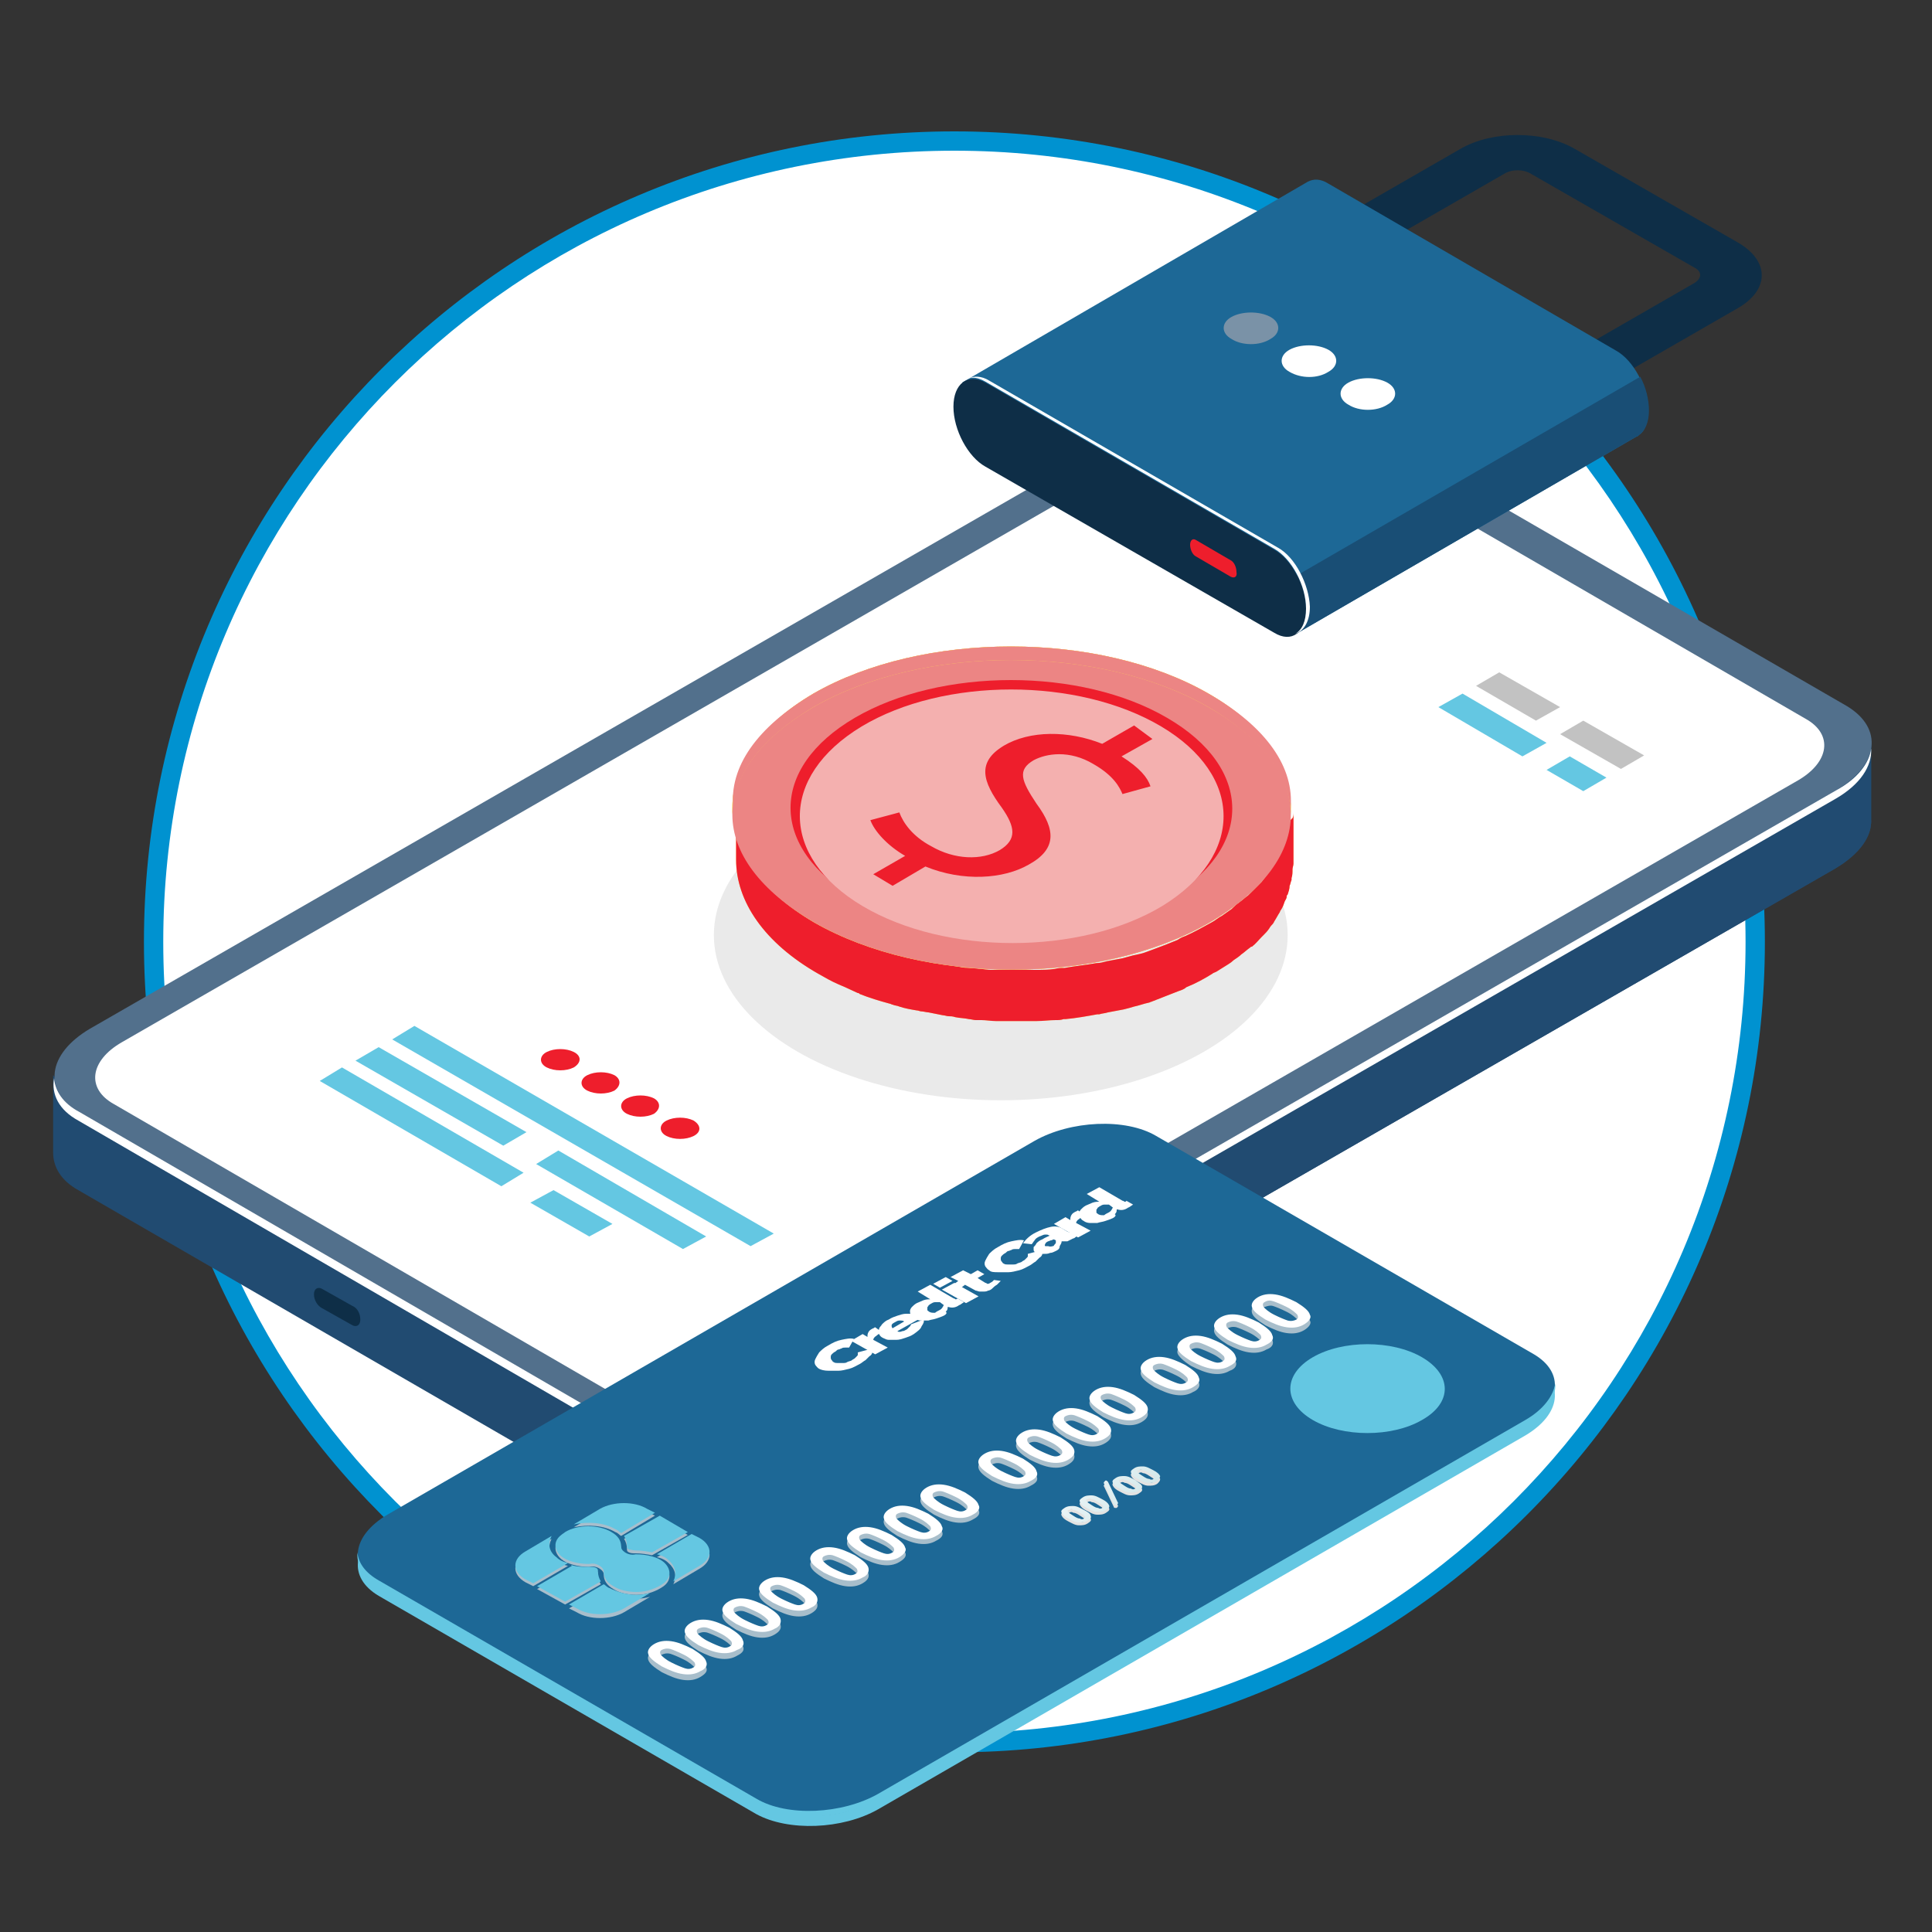 <?xml version="1.0" encoding="UTF-8"?> <svg xmlns="http://www.w3.org/2000/svg" xmlns:xlink="http://www.w3.org/1999/xlink" version="1.1" id="Layer_1" x="0px" y="0px" viewBox="0 0 200 200" style="enable-background:new 0 0 200 200;" xml:space="preserve"><rect x="0" y="0" width="200" height="200" fill="#333333" stroke="none"/> <style type="text/css"> .st0{fill:#FFFFFF;} .st1{fill:#0092D0;} .st2{fill:#214B71;} .st3{fill:#0E2E47;} .st4{fill:#52708C;} .st5{fill:#64C7E2;} .st6{fill:#EE1E2C;} .st7{fill:#C2C2C2;} .st8{fill:#EAEAEA;} .st9{fill:#1D6896;} .st10{fill:#194E75;} .st11{fill:#7A92A7;} .st12{fill:#FFD859;} .st13{fill:#F2B42B;} .st14{fill:#EC8584;} .st15{fill:#F4B0AF;} .st16{opacity:0.7;fill:#E3E3E2;enable-background:new ;} .st17{opacity:0.7;} .st18{fill:#E3E3E2;} .st19{fill:url(#SVGID_1_);} .st20{fill:url(#SVGID_00000043419416709351885160000007765427890064899501_);} .st21{fill:url(#SVGID_00000183948055259724464140000015251594024510058168_);} .st22{fill:url(#SVGID_00000170990596733797754000000013778097850579285131_);} .st23{fill:url(#SVGID_00000182508625995441023260000013551981215699157434_);} </style> <g> <g> <circle class="st0" cx="98.8" cy="97.5" r="82.9"></circle> <path class="st1" d="M98.8,181.4c-46.3,0-83.9-37.6-83.9-83.9 S52.5,13.6,98.8,13.6s83.9,37.6,83.9,83.9 C182.7,143.8,145,181.4,98.8,181.4z M98.8,15.6 c-45.2,0-81.9,36.7-81.9,81.9s36.7,81.9,81.9,81.9 s81.9-36.7,81.9-81.9S143.9,15.6,98.8,15.6z"></path> </g> </g> <g> <g> <g> <path class="st2" d="M62.9,154.9L8.1,123.2c-1.8-1-2.6-2.4-2.6-3.9l0,0 v-8L8.5,114.9c0.2-0.1,0.4-0.3,0.6-0.4L121.3,50 c4.4-2.6,11.2-2.8,15-0.6l54,31.3C191.4,79.5,193.7,77,193.7,77 v7.8l0,0C193.8,86.6,192.5,88.4,190,89.9L78,154.3 C73.5,156.9,66.8,157.1,62.9,154.9z"></path> <path class="st3" d="M33.3,135.4L36.5,137.2c0.4,0.2,0.8,0,0.8-0.6l0,0 c0-0.6-0.3-1.2-0.8-1.4l-3.2-1.8C32.9,133.2,32.5,133.4,32.5,134 l0,0C32.5,134.6,32.9,135.2,33.3,135.4z"></path> <path class="st2" d="M121.3,50c4.4-2.6,11.2-2.8,15-0.6l54,31.3 C191.4,79.5,193.7,77,193.7,77v7.8l0,0C193.8,86.6,192.5,88.4,190,89.9 L78,154.3c-2.3,1.3-5.3,2-8.1,2.1L70,79.5L121.3,50z"></path> <path class="st4" d="M191.2,73.1l-54.8-31.7c-3.8-2.2-10.6-2-15,0.6 L9.3,106.5c-4.4,2.6-4.9,6.4-1.1,8.7L63,146.9 c3.8,2.2,10.6,2,15-0.6l112.1-64.5C194.5,79.2,195,75.4,191.2,73.1z"></path> <path class="st0" d="M62.9,147.8L8.1,116c-2-1.1-2.8-2.7-2.5-4.4 c0.1,1.3,0.9,2.6,2.6,3.5L63,146.9c3.8,2.2,10.6,2,15-0.6 l112.1-64.5c2.2-1.2,3.4-2.8,3.6-4.3 c0.1,1.8-1.1,3.7-3.7,5.2L77.9,147.2 C73.5,149.7,66.8,150,62.9,147.8z"></path> <path class="st0" d="M186.9,74.4l-52.6-30.5c-2.9-1.7-7.9-1.5-11.2,0.4 L12.6,107.9c-3.3,1.9-3.7,4.8-0.8,6.4l52.6,30.5 c2.9,1.7,7.9,1.5,11.2-0.4l110.5-63.6 C189.4,78.9,189.8,76,186.9,74.4z"></path> </g> <g> <polygon class="st5" points="77.7,129 40.6,107.6 42.9,106.2 80.1,127.7 "></polygon> <polygon class="st5" points="51.9,122.8 33.1,111.9 35.4,110.5 54.2,121.4 "></polygon> <polygon class="st5" points="61,128 54.9,124.5 57.3,123.2 63.4,126.7 "></polygon> <polygon class="st0" points="70.2,133.4 64.1,129.8 66.5,128.5 72.6,132 "></polygon> <polygon class="st5" points="52.1,118.6 36.8,109.8 39.2,108.4 54.5,117.2 "></polygon> <polygon class="st5" points="70.7,129.3 55.5,120.5 57.8,119.1 73.1,128 "></polygon> <g> <path class="st6" d="M59.4,110.5c-0.8,0.4-2,0.4-2.8,0s-0.8-1.2,0-1.6 s2-0.4,2.8,0S60.2,110,59.4,110.5z"></path> <path class="st6" d="M63.6,112.9c-0.8,0.4-2,0.4-2.8,0s-0.8-1.2,0-1.6 s2-0.4,2.8,0C64.3,111.7,64.3,112.4,63.6,112.9z"></path> <path class="st6" d="M67.7,115.3c-0.8,0.4-2,0.4-2.8,0s-0.8-1.2,0-1.6 s2-0.4,2.8,0C68.4,114.1,68.4,114.8,67.7,115.3z"></path> <path class="st6" d="M71.8,117.6C71,118,69.8,118,69,117.6S68.2,116.4,69,116 s2-0.4,2.8,0C72.6,116.5,72.6,117.2,71.8,117.6z"></path> <path class="st0" d="M76,120c-0.8,0.4-2,0.4-2.8,0s-0.8-1.2,0-1.6 s2-0.4,2.8,0C76.7,118.9,76.7,119.6,76,120z"></path> </g> </g> <g> <polygon class="st7" points="159,74.6 152.8,71 155.2,69.6 161.5,73.2 "></polygon> <polygon class="st7" points="167.8,79.6 161.5,76 163.9,74.6 170.2,78.2 "></polygon> <polygon class="st0" points="131.1,58.3 124.8,54.7 127.3,53.3 133.5,56.9 "></polygon> <polygon class="st5" points="157.6,78.3 148.9,73.2 151.4,71.8 160.1,76.9 "></polygon> <polygon class="st5" points="163.9,81.9 160.1,79.7 162.5,78.3 166.3,80.5 "></polygon> </g> </g> <ellipse class="st8" cx="103.6" cy="96.8" rx="29.7" ry="17.1"></ellipse> <g> <g> <g> <path class="st3" d="M163.4,41.4l-4.5-2.6l16.5-9.5c0.8-0.5,0.8-1.2,0-1.6 L158.5,18c-0.8-0.5-2-0.5-2.8,0l-16.5,9.5l-4.5-2.6l16.5-9.5 c3.3-1.9,8.5-1.9,11.8,0l16.9,9.7c3.3,1.9,3.3,4.9,0,6.8 L163.4,41.4z"></path> </g> <g> <path class="st9" d="M170.6,42.5c0-2.4-1.5-5.2-3.3-6.2L137.5,19 c-0.8-0.5-1.5-0.5-2.1-0.2l0,0L99.6,39.6l34.6,26l35.2-20.4 c0.1,0,0.2-0.1,0.3-0.2l0,0l0,0C170.3,44.6,170.6,43.7,170.6,42.5 z"></path> <path class="st10" d="M134.2,65.6l35.2-20.4c0.1,0,0.2-0.1,0.3-0.2l0,0 l0,0c0.6-0.4,1-1.3,1-2.5c0-1.1-0.3-2.4-0.9-3.5l-40.1,23.2 L134.2,65.6z"></path> <path class="st3" d="M131.9,65.5L102,48.3c-1.8-1-3.3-3.8-3.3-6.2l0,0 c0-2.4,1.5-3.5,3.3-2.5l29.9,17.3c1.8,1,3.3,3.8,3.3,6.2l0,0 C135.2,65.5,133.7,66.6,131.9,65.5z"></path> <path class="st0" d="M132.3,56.7l-29.9-17.3c-0.8-0.5-1.6-0.5-2.2-0.2 c0.5-0.2,1.1-0.1,1.8,0.3l29.9,17.3 c1.8,1,3.3,3.8,3.3,6.2l0,0c0,1.3-0.4,2.2-1.1,2.6 c0.9-0.3,1.5-1.3,1.5-2.8l0,0C135.5,60.5,134.1,57.7,132.3,56.7z"></path> </g> <path class="st6" d="M127.4,59.7l-3.6-2.1 c-0.4-0.2-0.6-0.8-0.6-1.2l0,0c0-0.5,0.3-0.7,0.6-0.5L127.4,58 C127.8,58.2,128,58.8,128,59.2l0,0 C128.1,59.7,127.8,59.9,127.4,59.7z"></path> </g> <g> <path class="st11" d="M131.5,35.1c1.1-0.6,1.1-1.7,0-2.3s-2.9-0.6-4,0 c-1.1,0.6-1.1,1.7,0,2.3C128.6,35.8,130.4,35.8,131.5,35.1z"></path> <path class="st0" d="M137.5,38.5c1.1-0.6,1.1-1.7,0-2.3s-2.9-0.6-4,0 s-1.1,1.7,0,2.3C134.7,39.2,136.4,39.2,137.5,38.5z"></path> <path class="st0" d="M143.6,41.9c1.1-0.6,1.1-1.7,0-2.3s-2.9-0.6-4,0 s-1.1,1.7,0,2.3C140.7,42.6,142.5,42.6,143.6,41.9z"></path> </g> </g> <g> <path class="st12" d="M133.4,85.5c0,0.2-0.1,0.5-0.2,0.7 C133.1,86.5,133,86.8,133,87.1c-0.1,0.2-0.2,0.5-0.3,0.7 c-0.1,0.3-0.3,0.6-0.4,0.9c-0.2,0.4-0.5,0.8-0.7,1.2 c0,0.1-0.1,0.1-0.1,0.2c-0.3,0.4-0.6,0.8-0.9,1.2 C130.5,91.4,130.5,91.4,130.4,91.5c-0.4,0.4-0.8,0.8-1.2,1.2 c-0.3,0.2-0.6,0.5-0.9,0.7c-0.3,0.2-0.5,0.4-0.8,0.7 c-0.3,0.2-0.7,0.5-1,0.7c-0.4,0.2-0.7,0.5-1.1,0.7 c-0.9,0.5-1.8,1-2.7,1.4c-0.3,0.1-0.5,0.2-0.8,0.4 c-0.7,0.3-1.5,0.6-2.3,0.9c-0.3,0.1-0.5,0.2-0.8,0.3 c-0.5,0.2-1,0.3-1.5,0.4c-0.4,0.1-0.7,0.2-1.1,0.3 c-0.5,0.1-1.1,0.2-1.6,0.3c-0.4,0.1-0.7,0.2-1.1,0.2 c-1.1,0.2-2.2,0.3-3.3,0.5c-0.3,0-0.7,0-1,0.1 c-0.7,0.1-1.3,0.1-2,0.1c-0.4,0-0.8,0-1.2,0c-0.5,0-1.1,0-1.6,0 c-0.4,0-0.9,0-1.3,0c-0.5,0-1,0-1.5-0.1c-0.4,0-0.9-0.1-1.3-0.1 c-0.5,0-1-0.1-1.4-0.2s-0.9-0.1-1.3-0.2c-0.5-0.1-1-0.2-1.5-0.3 c-0.4-0.1-0.8-0.2-1.2-0.2c-0.6-0.1-1.2-0.3-1.8-0.4 c-0.3-0.1-0.7-0.2-1-0.3c-1.1-0.3-2.1-0.7-3.1-1 c-0.5-0.2-1-0.4-1.5-0.6c-0.2-0.1-0.5-0.2-0.7-0.3 c-0.7-0.3-1.4-0.7-2.1-1.1c-5.7-3.3-8.5-7.6-8.5-11.9v5.3 c0,4.3,2.9,8.6,8.5,11.8c0.7,0.4,1.4,0.8,2.1,1.1 c0.2,0.1,0.5,0.2,0.7,0.3c0.4,0.2,0.9,0.4,1.3,0.6 c0.1,0,0.1,0,0.2,0.1c1,0.4,2,0.7,3.1,1 c0.1,0,0.2,0.1,0.3,0.1c0.2,0.1,0.5,0.1,0.7,0.2 c0.6,0.2,1.2,0.3,1.8,0.4c0.2,0,0.3,0.1,0.5,0.1 s0.5,0.1,0.7,0.1c0.5,0.1,1,0.2,1.5,0.3 c0.2,0,0.4,0.1,0.6,0.1s0.4,0,0.7,0.1 c0.5,0.1,1,0.1,1.4,0.2c0.2,0,0.5,0.1,0.7,0.1s0.4,0,0.6,0 c0.5,0,1,0.1,1.5,0.1c0.2,0,0.5,0,0.7,0s0.4,0,0.6,0c0.5,0,1.1,0,1.6,0 c0.3,0,0.5,0,0.8,0c0.2,0,0.3,0,0.5,0c0.7,0,1.3-0.1,2-0.1 c0.3,0,0.5,0,0.8-0.1c0.1,0,0.2,0,0.2,0 c1.1-0.1,2.2-0.3,3.3-0.5c0.1,0,0.1,0,0.2,0 c0.3-0.1,0.6-0.1,0.9-0.2c0.5-0.1,1.1-0.2,1.6-0.3 c0.4-0.1,0.8-0.2,1.1-0.3c0.5-0.1,1-0.3,1.5-0.4 c0.1,0,0.2-0.1,0.3-0.1c0.2-0.1,0.3-0.1,0.5-0.2 c0.8-0.3,1.5-0.6,2.3-0.9c0.3-0.1,0.6-0.2,0.8-0.4 c1-0.4,1.9-0.9,2.7-1.4c0.1-0.1,0.2-0.1,0.4-0.2 c0.3-0.2,0.5-0.3,0.8-0.5s0.7-0.4,1-0.7 C128,99.2,128.3,99,128.5,98.8c0.3-0.2,0.6-0.5,0.9-0.7 C129.5,98,129.5,98,129.6,98c0.4-0.3,0.7-0.7,1-1 c0.1-0.1,0.1-0.1,0.2-0.2c0.2-0.2,0.4-0.4,0.6-0.7 c0.1-0.2,0.3-0.4,0.4-0.5c0-0.1,0.1-0.1,0.1-0.2 c0.2-0.3,0.4-0.7,0.6-1c0-0.1,0.1-0.2,0.1-0.2 c0.2-0.3,0.3-0.6,0.4-0.9c0.1-0.2,0.2-0.3,0.2-0.5 c0-0.1,0-0.1,0.1-0.2C133.4,92.3,133.5,92,133.5,91.7 c0.1-0.2,0.1-0.4,0.2-0.6c0-0.1,0-0.1,0-0.2 c0.1-0.3,0.1-0.6,0.1-0.9c0-0.2,0.1-0.4,0.1-0.6 c0-0.1,0-0.2,0-0.3V84c0,0.3,0,0.5-0.1,0.7 C133.5,84.9,133.5,85.2,133.4,85.5z"></path> <path class="st6" d="M133.4,85.5c0,0.2-0.1,0.5-0.2,0.7 C133.1,86.5,133,86.8,133,87.1c-0.1,0.2-0.2,0.5-0.3,0.7 c-0.1,0.3-0.3,0.6-0.4,0.9c-0.2,0.4-0.5,0.8-0.7,1.2 c0,0.1-0.1,0.1-0.1,0.2c-0.3,0.4-0.6,0.8-0.9,1.2 C130.5,91.4,130.5,91.4,130.4,91.5c-0.4,0.4-0.8,0.8-1.2,1.2 c-0.3,0.2-0.6,0.5-0.9,0.7c-0.3,0.2-0.5,0.4-0.8,0.7 c-0.3,0.2-0.7,0.5-1,0.7c-0.4,0.2-0.7,0.5-1.1,0.7 c-0.9,0.5-1.8,1-2.7,1.4c-0.3,0.1-0.5,0.2-0.8,0.4 c-0.7,0.3-1.5,0.6-2.3,0.9c-0.3,0.1-0.5,0.2-0.8,0.3 c-0.5,0.2-1,0.3-1.5,0.4c-0.4,0.1-0.7,0.2-1.1,0.3 c-0.5,0.1-1.1,0.2-1.6,0.3c-0.4,0.1-0.7,0.2-1.1,0.2 c-1.1,0.2-2.2,0.3-3.3,0.5c-0.3,0-0.7,0-1,0.1 c-0.7,0.1-1.3,0.1-2,0.1c-0.4,0-0.8,0-1.2,0c-0.5,0-1.1,0-1.6,0 c-0.4,0-0.9,0-1.3,0c-0.5,0-1,0-1.5-0.1c-0.4,0-0.9-0.1-1.3-0.1 c-0.5,0-1-0.1-1.4-0.2s-0.9-0.1-1.3-0.2c-0.5-0.1-1-0.2-1.5-0.3 c-0.4-0.1-0.8-0.2-1.2-0.2c-0.6-0.1-1.2-0.3-1.8-0.4 c-0.3-0.1-0.7-0.2-1-0.3c-1.1-0.3-2.1-0.7-3.1-1 c-0.5-0.2-1-0.4-1.5-0.6c-0.2-0.1-0.5-0.2-0.7-0.3 c-0.7-0.3-1.4-0.7-2.1-1.1c-5.7-3.3-8.5-7.6-8.5-11.9v5.3 c0,4.3,2.9,8.6,8.5,11.8c0.7,0.4,1.4,0.8,2.1,1.1 c0.2,0.1,0.5,0.2,0.7,0.3c0.4,0.2,0.9,0.4,1.3,0.6 c0.1,0,0.1,0,0.2,0.1c1,0.4,2,0.7,3.1,1 c0.1,0,0.2,0.1,0.3,0.1c0.2,0.1,0.5,0.1,0.7,0.2 c0.6,0.2,1.2,0.3,1.8,0.4c0.2,0,0.3,0.1,0.5,0.1 s0.5,0.1,0.7,0.1c0.5,0.1,1,0.2,1.5,0.3 c0.2,0,0.4,0.1,0.6,0.1s0.4,0,0.7,0.1 c0.5,0.1,1,0.1,1.4,0.2c0.2,0,0.5,0.1,0.7,0.1s0.4,0,0.6,0 c0.5,0,1,0.1,1.5,0.1c0.2,0,0.5,0,0.7,0s0.4,0,0.6,0c0.5,0,1.1,0,1.6,0 c0.3,0,0.5,0,0.8,0c0.2,0,0.3,0,0.5,0c0.7,0,1.3-0.1,2-0.1 c0.3,0,0.5,0,0.8-0.1c0.1,0,0.2,0,0.2,0 c1.1-0.1,2.2-0.3,3.3-0.5c0.1,0,0.1,0,0.2,0 c0.3-0.1,0.6-0.1,0.9-0.2c0.5-0.1,1.1-0.2,1.6-0.3 c0.4-0.1,0.8-0.2,1.1-0.3c0.5-0.1,1-0.3,1.5-0.4 c0.1,0,0.2-0.1,0.3-0.1c0.2-0.1,0.3-0.1,0.5-0.2 c0.8-0.3,1.5-0.6,2.3-0.9c0.3-0.1,0.6-0.2,0.8-0.4 c1-0.4,1.9-0.9,2.7-1.4c0.1-0.1,0.2-0.1,0.4-0.2 c0.3-0.2,0.5-0.3,0.8-0.5s0.7-0.4,1-0.7 C128,99.2,128.3,99,128.5,98.8c0.3-0.2,0.6-0.5,0.9-0.7 C129.5,98,129.5,98,129.6,98c0.4-0.3,0.7-0.7,1-1 c0.1-0.1,0.1-0.1,0.2-0.2c0.2-0.2,0.4-0.4,0.6-0.7 c0.1-0.2,0.3-0.4,0.4-0.5c0-0.1,0.1-0.1,0.1-0.2 c0.2-0.3,0.4-0.7,0.6-1c0-0.1,0.1-0.2,0.1-0.2 c0.2-0.3,0.3-0.6,0.4-0.9c0.1-0.2,0.2-0.3,0.2-0.5 c0-0.1,0-0.1,0.1-0.2C133.4,92.3,133.5,92,133.5,91.7 c0.1-0.2,0.1-0.4,0.2-0.6c0-0.1,0-0.1,0-0.2 c0.1-0.3,0.1-0.6,0.1-0.9c0-0.2,0.1-0.4,0.1-0.6 c0-0.1,0-0.2,0-0.3V84c0,0.3,0,0.5-0.1,0.7 C133.5,84.9,133.5,85.2,133.4,85.5z"></path> <g> <g> <path class="st13" d="M125.1,71.8C136.4,78.3,136.5,88.9,125.2,95.5 c-11.3,6.5-29.5,6.5-40.9,0C73,88.9,73,78.4,84.2,71.8 C95.5,65.3,113.8,65.3,125.1,71.8z"></path> </g> </g> <g> <path class="st12" d="M125.1,71.8C136.4,78.3,136.5,88.9,125.2,95.5 c-11.3,6.5-29.5,6.5-40.9,0C73,88.9,73,78.4,84.2,71.8 C95.5,65.3,113.8,65.3,125.1,71.8z"></path> </g> <g> <path class="st14" d="M125.1,73.2C136.4,79.7,136.5,88.9,125.2,95.5 c-11.3,6.5-29.5,6.5-40.9,0C73,88.9,73,79.8,84.2,73.2 C95.5,66.7,113.8,66.7,125.1,73.2z"></path> </g> <path class="st14" d="M84.2,73.2c11.3-6.5,29.6-6.5,40.9,0 c5.3,3.1,8.1,6.8,8.5,10.5c0.4-4.2-2.4-8.4-8.5-11.9 c-11.3-6.5-29.6-6.5-40.9,0c-5.9,3.5-8.7,7.6-8.3,11.8 C76.2,79.9,79,76.3,84.2,73.2z"></path> <g> <g> <path class="st6" d="M120.8,74.3c9,5.2,9,13.6,0.1,18.7 C112,98.2,97.5,98.2,88.6,93c-9-5.2-9-13.5-0.1-18.7 C97.4,69.1,111.9,69.1,120.8,74.3z"></path> </g> </g> <g> <path class="st15" d="M120.2,75.2c8.6,5.1,8.6,13.4,0.1,18.6 c-8.5,5.1-22.4,5.1-31,0s-8.7-13.4-0.1-18.6 C97.7,70.1,111.6,70.1,120.2,75.2z"></path> </g> <g> <g> <path class="st6" d="M119.3,76.5l-3.2,1.8c1.9,1.2,2.7,2.2,3,3.1 l-2.9,0.8c-0.3-0.7-0.9-1.9-3-3.1c-2.5-1.5-4.9-1.1-6.2-0.4 c-1.7,1-1.3,2.1,0.3,4.5c2,2.7,2.1,4.7-0.8,6.3 c-2.6,1.5-6.8,1.8-10.7,0.2l-3.4,2l-2-1.2l3.3-1.9 c-1.9-1.1-3.2-2.6-3.6-3.7l3-0.8c0.4,1.1,1.4,2.5,3.3,3.5 c2.4,1.4,5.2,1.5,7.1,0.4c1.8-1.1,1.6-2.4,0.2-4.4 c-2-2.7-2.6-4.7,0.2-6.4c2.7-1.6,6.7-1.6,10.2-0.2 l3.3-1.9L119.3,76.5z"></path> </g> </g> </g> <g> <path class="st5" d="M78.3,187.8l-39.1-22.6 c-3.2-1.9-2.8-5.1,0.9-7.3l67-38.7 c3.7-2.1,9.4-2.4,12.6-0.5l39.1,22.6 c3.2,1.9,2.8,5.1-0.9,7.3l-67,38.7 C87.2,189.4,81.6,189.6,78.3,187.8z"></path> <path class="st9" d="M78.3,186.7l-39.1-22.6 c-3.2-1.9-2.8-5.1,0.9-7.3l67-38.7 c3.7-2.1,9.4-2.4,12.6-0.5l39.1,22.6 C162,142.1,161.6,145.3,157.9,147.5l-67,38.7 C87.2,188.4,81.6,188.6,78.3,186.7z"></path> <path class="st5" d="M157.9,147l-67,38.7c-3.7,2.1-9.4,2.4-12.6,0.5 l-39.1-22.6c-1.4-0.8-2.1-1.8-2.2-2.9 c-0.1,1.3,0.6,2.5,2.2,3.5l39.1,22.6 c3.2,1.9,8.9,1.6,12.6-0.5l67-38.7 c2.2-1.2,3.2-2.9,3.1-4.4C160.8,144.5,159.8,145.9,157.9,147z"></path> <path class="st16" d="M76.9,170.4C76.8,170,76.3,169.6,75.5,169.1 c-0.8-0.4-1.5-0.7-2.2-0.8S72,168.3,71.5,168.6s-0.7,0.7-0.6,1 C71,170,71.5,170.4,72.3,170.9c0.8,0.4,1.5,0.7,2.2,0.8 s1.3,0,1.8-0.3C76.9,171.1,77.1,170.8,76.9,170.4z M74.7,171 c-0.3-0.1-0.8-0.3-1.4-0.6s-0.9-0.6-1.1-0.8 c-0.1-0.2-0.1-0.4,0.1-0.5s0.5-0.2,0.9-0.1 C73.5,169.1,74,169.3,74.6,169.6s0.9,0.6,1.1,0.8 c0.1,0.2,0.1,0.4-0.1,0.5C75.3,171.1,75,171.1,74.7,171z M84.6,166 C84.5,165.6,84,165.2,83.2,164.7C82.4,164.3,81.7,164,81,163.9 s-1.3,0-1.8,0.3s-0.7,0.7-0.6,1C78.7,165.6,79.2,166,80,166.5 c0.8,0.4,1.5,0.7,2.2,0.8S83.5,167.3,84,167S84.7,166.4,84.6,166z M82.3,166.6C82,166.5,81.5,166.3,80.9,166S80,165.4,79.8,165.2 c-0.1-0.2-0.1-0.4,0.1-0.5s0.5-0.2,0.9-0.1 c0.3,0.1,0.8,0.3,1.4,0.6S83.1,165.8,83.3,166 c0.1,0.2,0.1,0.4-0.1,0.5C82.9,166.7,82.6,166.7,82.3,166.6z M80.8,168.2c-0.1-0.4-0.6-0.8-1.4-1.3 c-0.8-0.4-1.5-0.7-2.2-0.8s-1.3,0-1.8,0.3s-0.7,0.7-0.6,1 c0.1,0.4,0.6,0.8,1.4,1.3c0.8,0.4,1.5,0.7,2.2,0.8 s1.3,0,1.8-0.3C80.7,168.9,80.9,168.6,80.8,168.2z M78.5,168.8 c-0.3-0.1-0.8-0.3-1.4-0.6S76.2,167.6,76,167.4 c-0.1-0.2-0.1-0.4,0.1-0.5s0.5-0.2,0.9-0.1 c0.3,0.1,0.8,0.3,1.4,0.6S79.3,168,79.5,168.2 c0.1,0.2,0.1,0.4-0.1,0.5C79.1,168.9,78.8,168.9,78.5,168.8z M73.1,172.6C73,172.2,72.5,171.8,71.7,171.3 c-0.8-0.4-1.5-0.7-2.2-0.8s-1.3,0-1.8,0.3S67,171.5,67.1,171.8 c0.1,0.4,0.6,0.8,1.4,1.3c0.8,0.4,1.5,0.7,2.2,0.8 s1.3,0,1.8-0.3S73.3,173,73.1,172.6z M70.9,173.2 c-0.3-0.1-0.8-0.3-1.4-0.6s-0.9-0.6-1.1-0.8 c-0.1-0.2-0.1-0.4,0.1-0.5s0.5-0.2,0.9-0.1 c0.3,0.1,0.8,0.3,1.4,0.6s0.9,0.6,1.1,0.8 C72,172.8,72,173,71.8,173.1C71.5,173.3,71.2,173.3,70.9,173.2z M93.7,160.7c-0.1-0.4-0.6-0.8-1.4-1.3 c-0.8-0.4-1.5-0.7-2.2-0.8s-1.3,0-1.8,0.3s-0.7,0.7-0.6,1 c0.1,0.4,0.6,0.8,1.4,1.3c0.8,0.4,1.5,0.7,2.2,0.8 s1.3,0,1.8-0.3S93.9,161.1,93.7,160.7z M91.5,161.3 c-0.3-0.1-0.8-0.3-1.4-0.6S89.2,160.1,89,159.9 c-0.1-0.2-0.1-0.4,0.1-0.5s0.5-0.2,0.9-0.1 c0.3,0.1,0.8,0.3,1.4,0.6S92.3,160.5,92.5,160.7 c0.1,0.2,0.1,0.4-0.1,0.5C92.1,161.4,91.8,161.4,91.5,161.3z M101.3,156.3C101.2,155.9,100.7,155.5,99.9,155 c-0.8-0.4-1.5-0.7-2.2-0.8s-1.3,0-1.8,0.3s-0.7,0.7-0.6,1 c0.1,0.4,0.6,0.8,1.4,1.3c0.8,0.4,1.5,0.7,2.2,0.8 s1.3,0,1.8-0.3C101.3,157,101.5,156.7,101.3,156.3z M99.1,156.9 c-0.3-0.1-0.8-0.3-1.4-0.6s-0.9-0.6-1.1-0.8 c-0.1-0.2-0.1-0.4,0.1-0.5s0.5-0.2,0.9-0.1 c0.3,0.1,0.8,0.3,1.4,0.6s0.9,0.6,1.1,0.8 c0.1,0.2,0.1,0.4-0.1,0.5C99.7,157,99.4,157,99.1,156.9z M97.5,158.5 c-0.1-0.4-0.6-0.8-1.4-1.3c-0.8-0.4-1.5-0.7-2.2-0.8 s-1.3,0-1.8,0.3s-0.7,0.7-0.6,1C91.6,158.1,92.1,158.5,92.9,159 c0.8,0.4,1.5,0.7,2.2,0.8s1.3,0,1.8-0.3 C97.5,159.2,97.7,158.9,97.5,158.5z M95.3,159.1C95,159,94.5,158.8,93.9,158.5 S93,157.9,92.8,157.7c-0.1-0.2-0.1-0.4,0.1-0.5 s0.5-0.2,0.9-0.1c0.3,0.1,0.8,0.3,1.4,0.6 s0.9,0.6,1.1,0.8c0.1,0.2,0.1,0.4-0.1,0.5 C95.9,159.2,95.6,159.2,95.3,159.1z M89.9,162.9 C89.8,162.5,89.3,162.1,88.5,161.6c-0.8-0.4-1.5-0.7-2.2-0.8 S85,160.8,84.5,161.1s-0.7,0.7-0.6,1C84,162.5,84.5,162.9,85.3,163.4 c0.8,0.4,1.5,0.7,2.2,0.8s1.3,0,1.8-0.3 C89.8,163.6,90,163.3,89.9,162.9z M87.7,163.5 c-0.3-0.1-0.8-0.3-1.4-0.6s-0.9-0.6-1.1-0.8 c-0.1-0.2-0.1-0.4,0.1-0.5s0.5-0.2,0.9-0.1 C86.5,161.6,87,161.8,87.6,162.1s0.9,0.6,1.1,0.8 c0.1,0.2,0.1,0.4-0.1,0.5C88.3,163.6,88,163.6,87.7,163.5z M107.3,152.8C107.2,152.4,106.7,152,105.9,151.5 c-0.8-0.4-1.5-0.7-2.2-0.8s-1.3,0-1.8,0.3s-0.7,0.7-0.6,1 c0.1,0.4,0.6,0.8,1.4,1.3c0.8,0.4,1.5,0.7,2.2,0.8 s1.3,0,1.8-0.3C107.3,153.5,107.5,153.2,107.3,152.8z M105.1,153.5 c-0.3-0.1-0.8-0.3-1.4-0.6s-0.9-0.6-1.1-0.8 c-0.1-0.2-0.1-0.4,0.1-0.5s0.5-0.2,0.9-0.1 c0.3,0.1,0.8,0.3,1.4,0.6s0.9,0.6,1.1,0.8 c0.1,0.2,0.1,0.4-0.1,0.5C105.7,153.5,105.4,153.6,105.1,153.5z M115,148.4c-0.1-0.4-0.6-0.8-1.4-1.3 c-0.8-0.4-1.5-0.7-2.2-0.8s-1.3,0-1.8,0.3s-0.7,0.7-0.6,1 c0.1,0.4,0.6,0.8,1.4,1.3c0.8,0.4,1.5,0.7,2.2,0.8 s1.3,0,1.8-0.3C114.9,149.1,115.1,148.8,115,148.4z M112.7,149.1 C112.4,149,111.9,148.8,111.3,148.5s-0.9-0.6-1.1-0.8 c-0.1-0.2-0.1-0.4,0.1-0.5s0.5-0.2,0.9-0.1 C111.5,147.2,112,147.4,112.6,147.7S113.5,148.3,113.7,148.5 c0.1,0.2,0.1,0.4-0.1,0.5C113.3,149.1,113,149.2,112.7,149.1z M111.2,150.6c-0.1-0.4-0.6-0.8-1.4-1.3 c-0.8-0.4-1.5-0.7-2.2-0.8s-1.3,0-1.8,0.3s-0.7,0.7-0.6,1 c0.1,0.4,0.6,0.8,1.4,1.3c0.8,0.4,1.5,0.7,2.2,0.8 s1.3,0,1.8-0.3S111.3,151,111.2,150.6z M108.9,151.3 C108.6,151.2,108.1,151,107.5,150.7s-0.9-0.6-1.1-0.8 c-0.1-0.2-0.1-0.4,0.1-0.5s0.5-0.2,0.9-0.1 c0.3,0.1,0.8,0.3,1.4,0.6s0.9,0.6,1.1,0.8 c0.1,0.2,0.1,0.4-0.1,0.5C109.5,151.3,109.2,151.4,108.9,151.3z M118.8,146.2c-0.1-0.4-0.6-0.8-1.4-1.3 c-0.8-0.4-1.5-0.7-2.2-0.8s-1.3,0-1.8,0.3s-0.7,0.7-0.6,1 c0.1,0.4,0.6,0.8,1.4,1.3c0.8,0.4,1.5,0.7,2.2,0.8 s1.3,0,1.8-0.3C118.7,146.9,118.9,146.6,118.8,146.2z M116.5,146.9 c-0.3-0.1-0.8-0.3-1.4-0.6S114.2,145.7,114,145.5 c-0.1-0.2-0.1-0.4,0.1-0.5s0.5-0.2,0.9-0.1 c0.3,0.1,0.8,0.3,1.4,0.6s0.9,0.6,1.1,0.8 c0.1,0.2,0.1,0.4-0.1,0.5C117.1,146.9,116.8,147,116.5,146.9z M129.6,135.9c0.1,0.4,0.6,0.8,1.4,1.3 c0.8,0.4,1.5,0.7,2.2,0.8S134.5,138,135,137.7s0.8-0.7,0.6-1 C135.5,136.3,135,135.9,134.2,135.4c-0.8-0.4-1.5-0.7-2.2-0.8 s-1.3,0-1.8,0.3C129.7,135.2,129.5,135.5,129.6,135.9z M131.8,135.2 c0.3,0.1,0.8,0.3,1.4,0.6c0.6,0.3,0.9,0.6,1.1,0.8 c0.1,0.2,0.1,0.4-0.1,0.5c-0.2,0.1-0.5,0.2-0.9,0.1 C133,137.1,132.5,136.9,131.9,136.6c-0.6-0.3-0.9-0.6-1.1-0.8 c-0.1-0.2-0.1-0.4,0.1-0.5C131.2,135.2,131.5,135.1,131.8,135.2z M127.9,140.9C127.8,140.5,127.3,140.1,126.5,139.6 c-0.8-0.4-1.5-0.7-2.2-0.8s-1.3,0-1.8,0.3s-0.7,0.7-0.6,1 s0.6,0.8,1.4,1.3c0.8,0.4,1.5,0.7,2.2,0.8 s1.3,0,1.8-0.3C127.9,141.7,128.1,141.3,127.9,140.9z M125.7,141.6C125.4,141.5,124.9,141.3,124.3,141s-0.9-0.6-1.1-0.8 c-0.1-0.2-0.1-0.4,0.1-0.5s0.5-0.2,0.9-0.1 C124.5,139.7,125,139.9,125.6,140.2S126.5,140.8,126.7,141 c0.1,0.2,0.1,0.4-0.1,0.5C126.3,141.7,126,141.7,125.7,141.6z M131.7,138.7c-0.1-0.4-0.6-0.8-1.4-1.3 c-0.8-0.4-1.5-0.7-2.2-0.8s-1.3,0-1.8,0.3s-0.7,0.7-0.6,1 c0.1,0.4,0.6,0.8,1.4,1.3c0.8,0.4,1.5,0.7,2.2,0.8 s1.3,0,1.8-0.3C131.7,139.5,131.9,139.1,131.7,138.7z M129.5,139.4 c-0.3-0.1-0.8-0.3-1.4-0.6c-0.6-0.3-0.9-0.6-1.1-0.8 c-0.1-0.2-0.1-0.4,0.1-0.5s0.5-0.2,0.9-0.1 c0.3,0.1,0.8,0.3,1.4,0.6C130,138.3,130.3,138.6,130.5,138.8 c0.1,0.2,0.1,0.4-0.1,0.5C130.1,139.5,129.8,139.5,129.5,139.4z M124.1,143.1C124,142.7,123.5,142.3,122.7,141.8 c-0.8-0.4-1.5-0.7-2.2-0.8s-1.3,0-1.8,0.3S118,142,118.1,142.3 c0.1,0.4,0.6,0.8,1.4,1.3c0.8,0.4,1.5,0.7,2.2,0.8 s1.3,0,1.8-0.3C124,143.9,124.3,143.5,124.1,143.1z M121.9,143.8 C121.6,143.7,121.1,143.5,120.5,143.2s-0.9-0.6-1.1-0.8 c-0.1-0.2-0.1-0.4,0.1-0.5s0.5-0.2,0.9-0.1 c0.3,0.1,0.8,0.3,1.4,0.6s0.9,0.6,1.1,0.8 c0.1,0.2,0.1,0.4-0.1,0.5C122.5,143.9,122.2,143.9,121.9,143.8z"></path> <path class="st0" d="M76.9,169.8C76.8,169.4,76.3,169,75.5,168.5 c-0.8-0.4-1.5-0.7-2.2-0.8S72,167.7,71.5,168s-0.7,0.7-0.6,1 C71,169.4,71.5,169.8,72.3,170.3c0.8,0.4,1.5,0.7,2.2,0.8 s1.3,0,1.8-0.3C76.9,170.6,77.1,170.2,76.9,169.8z M74.7,170.5 c-0.3-0.1-0.8-0.3-1.4-0.6s-0.9-0.6-1.1-0.8 c-0.1-0.2-0.1-0.4,0.1-0.5s0.5-0.2,0.9-0.1 C73.5,168.6,74,168.8,74.6,169.1s0.9,0.6,1.1,0.8 c0.1,0.2,0.1,0.4-0.1,0.5C75.3,170.6,75,170.6,74.7,170.5z M84.6,165.4C84.5,165,84,164.6,83.2,164.1 c-0.8-0.4-1.5-0.7-2.2-0.8s-1.3,0-1.8,0.3s-0.7,0.7-0.6,1 c0.1,0.4,0.6,0.8,1.4,1.3c0.8,0.4,1.5,0.7,2.2,0.8 s1.3,0,1.8-0.3C84.5,166.2,84.7,165.8,84.6,165.4z M82.3,166.1 C82,166,81.5,165.8,80.9,165.5S80,164.9,79.8,164.7 c-0.1-0.2-0.1-0.4,0.1-0.5s0.5-0.2,0.9-0.1 c0.3,0.1,0.8,0.3,1.4,0.6s0.9,0.6,1.1,0.8 c0.1,0.2,0.1,0.4-0.1,0.5C82.9,166.2,82.6,166.2,82.3,166.1z M80.8,167.6c-0.1-0.4-0.6-0.8-1.4-1.3 c-0.8-0.4-1.5-0.7-2.2-0.8s-1.3,0-1.8,0.3s-0.7,0.7-0.6,1 c0.1,0.4,0.6,0.8,1.4,1.3c0.8,0.4,1.5,0.7,2.2,0.8 s1.3,0,1.8-0.3C80.7,168.4,80.9,168,80.8,167.6z M78.5,168.3 c-0.3-0.1-0.8-0.3-1.4-0.6S76.2,167.1,76,166.9 c-0.1-0.2-0.1-0.4,0.1-0.5s0.5-0.2,0.9-0.1 c0.3,0.1,0.8,0.3,1.4,0.6S79.3,167.5,79.5,167.7 c0.1,0.2,0.1,0.4-0.1,0.5C79.1,168.4,78.8,168.4,78.5,168.3z M73.1,172C73,171.6,72.5,171.2,71.7,170.7 c-0.8-0.4-1.5-0.7-2.2-0.8s-1.3,0-1.8,0.3s-0.7,0.7-0.6,1 C67.2,171.6,67.7,172,68.5,172.5c0.8,0.4,1.5,0.7,2.2,0.8 S72,173.3,72.5,173C73,172.8,73.3,172.4,73.1,172z M70.9,172.7 c-0.3-0.1-0.8-0.3-1.4-0.6s-0.9-0.6-1.1-0.8 c-0.1-0.2-0.1-0.4,0.1-0.5s0.5-0.2,0.9-0.1 c0.3,0.1,0.8,0.3,1.4,0.6s0.9,0.6,1.1,0.8 C72,172.3,72,172.5,71.8,172.6C71.5,172.8,71.2,172.8,70.9,172.7z M93.7,160.2c-0.1-0.4-0.6-0.8-1.4-1.3 c-0.8-0.4-1.5-0.7-2.2-0.8s-1.3,0-1.8,0.3s-0.7,0.7-0.6,1 c0.1,0.4,0.6,0.8,1.4,1.3c0.8,0.4,1.5,0.7,2.2,0.8 s1.3,0,1.8-0.3S93.9,160.5,93.7,160.2z M91.5,160.8 c-0.3-0.1-0.8-0.3-1.4-0.6S89.2,159.6,89,159.4 c-0.1-0.2-0.1-0.4,0.1-0.5s0.5-0.2,0.9-0.1 c0.3,0.1,0.8,0.3,1.4,0.6S92.3,160,92.5,160.2 c0.1,0.2,0.1,0.4-0.1,0.5C92.1,160.9,91.8,160.9,91.5,160.8z M101.3,155.8C101.2,155.4,100.7,155,99.9,154.5 c-0.8-0.4-1.5-0.7-2.2-0.8s-1.3,0-1.8,0.3s-0.7,0.7-0.6,1 c0.1,0.4,0.6,0.8,1.4,1.3c0.8,0.4,1.5,0.7,2.2,0.8 s1.3,0,1.8-0.3C101.3,156.5,101.5,156.1,101.3,155.8z M99.1,156.4 c-0.3-0.1-0.8-0.3-1.4-0.6s-0.9-0.6-1.1-0.8 c-0.1-0.2-0.1-0.4,0.1-0.5s0.5-0.2,0.9-0.1 c0.3,0.1,0.8,0.3,1.4,0.6s0.9,0.6,1.1,0.8 c0.1,0.2,0.1,0.4-0.1,0.5C99.7,156.5,99.4,156.5,99.1,156.4z M97.5,158 c-0.1-0.4-0.6-0.8-1.4-1.3c-0.8-0.4-1.5-0.7-2.2-0.8 s-1.3,0-1.8,0.3s-0.7,0.7-0.6,1C91.6,157.6,92.1,158,92.9,158.5 c0.8,0.4,1.5,0.7,2.2,0.8s1.3,0,1.8-0.3 C97.5,158.7,97.7,158.3,97.5,158z M95.3,158.6C95,158.5,94.5,158.3,93.9,158 S93,157.4,92.8,157.2c-0.1-0.2-0.1-0.4,0.1-0.5 s0.5-0.2,0.9-0.1c0.3,0.1,0.8,0.3,1.4,0.6 S96.1,157.8,96.3,158c0.1,0.2,0.1,0.4-0.1,0.5 C95.9,158.7,95.6,158.7,95.3,158.6z M89.9,162.3 C89.8,161.9,89.3,161.5,88.5,161c-0.8-0.4-1.5-0.7-2.2-0.8 S85,160.2,84.5,160.5s-0.7,0.7-0.6,1C84,161.9,84.5,162.3,85.3,162.8 c0.8,0.4,1.5,0.7,2.2,0.8s1.3,0,1.8-0.3 C89.8,163.1,90,162.7,89.9,162.3z M87.7,163 c-0.3-0.1-0.8-0.3-1.4-0.6s-0.9-0.6-1.1-0.8 c-0.1-0.2-0.1-0.4,0.1-0.5s0.5-0.2,0.9-0.1 C86.5,161.1,87,161.3,87.6,161.6s0.9,0.6,1.1,0.8 c0.1,0.2,0.1,0.4-0.1,0.5C88.3,163.1,88,163.1,87.7,163z M107.3,152.3C107.2,151.9,106.7,151.5,105.9,151 c-0.8-0.4-1.5-0.7-2.2-0.8s-1.3,0-1.8,0.3s-0.7,0.7-0.6,1 c0.1,0.4,0.6,0.8,1.4,1.3c0.8,0.4,1.5,0.7,2.2,0.8 s1.3,0,1.8-0.3C107.3,153,107.5,152.7,107.3,152.3z M105.1,152.9 c-0.3-0.1-0.8-0.3-1.4-0.6s-0.9-0.6-1.1-0.8 c-0.1-0.2-0.1-0.4,0.1-0.5s0.5-0.2,0.9-0.1 c0.3,0.1,0.8,0.3,1.4,0.6s0.9,0.6,1.1,0.8 c0.1,0.2,0.1,0.4-0.1,0.5C105.7,153,105.4,153,105.1,152.9z M115,147.9c-0.1-0.4-0.6-0.8-1.4-1.3 c-0.8-0.4-1.5-0.7-2.2-0.8s-1.3,0-1.8,0.3s-0.7,0.7-0.6,1 c0.1,0.4,0.6,0.8,1.4,1.3c0.8,0.4,1.5,0.7,2.2,0.8 s1.3,0,1.8-0.3C114.9,148.6,115.1,148.3,115,147.9z M112.7,148.5 c-0.3-0.1-0.8-0.3-1.4-0.6s-0.9-0.6-1.1-0.8 c-0.1-0.2-0.1-0.4,0.1-0.5s0.5-0.2,0.9-0.1 C111.5,146.6,112,146.8,112.6,147.1s0.9,0.6,1.1,0.8 c0.1,0.2,0.1,0.4-0.1,0.5C113.3,148.6,113,148.6,112.7,148.5z M111.2,150.1c-0.1-0.4-0.6-0.8-1.4-1.3 c-0.8-0.4-1.5-0.7-2.2-0.8s-1.3,0-1.8,0.3s-0.7,0.7-0.6,1 c0.1,0.4,0.6,0.8,1.4,1.3c0.8,0.4,1.5,0.7,2.2,0.8 s1.3,0,1.8-0.3S111.3,150.5,111.2,150.1z M108.9,150.7 c-0.3-0.1-0.8-0.3-1.4-0.6s-0.9-0.6-1.1-0.8 c-0.1-0.2-0.1-0.4,0.1-0.5s0.5-0.2,0.9-0.1 c0.3,0.1,0.8,0.3,1.4,0.6s0.9,0.6,1.1,0.8 c0.1,0.2,0.1,0.4-0.1,0.5C109.5,150.8,109.2,150.8,108.9,150.7z M118.8,145.7c-0.1-0.4-0.6-0.8-1.4-1.3 c-0.8-0.4-1.5-0.7-2.2-0.8s-1.3,0-1.8,0.3s-0.7,0.7-0.6,1 c0.1,0.4,0.6,0.8,1.4,1.3c0.8,0.4,1.5,0.7,2.2,0.8 s1.3,0,1.8-0.3C118.7,146.4,118.9,146.1,118.8,145.7z M116.5,146.3 c-0.3-0.1-0.8-0.3-1.4-0.6S114.2,145.1,114,144.9 c-0.1-0.2-0.1-0.4,0.1-0.5s0.5-0.2,0.9-0.1 c0.3,0.1,0.8,0.3,1.4,0.6S117.3,145.5,117.5,145.7 c0.1,0.2,0.1,0.4-0.1,0.5C117.1,146.4,116.8,146.4,116.5,146.3z M129.6,135.3c0.1,0.4,0.6,0.8,1.4,1.3 c0.8,0.4,1.5,0.7,2.2,0.8s1.3,0,1.8-0.3s0.8-0.7,0.6-1 C135.5,135.7,135,135.3,134.2,134.8c-0.8-0.4-1.5-0.7-2.2-0.8 s-1.3,0-1.8,0.3C129.7,134.6,129.5,135,129.6,135.3z M131.8,134.7 c0.3,0.1,0.8,0.3,1.4,0.6c0.6,0.3,0.9,0.6,1.1,0.8 c0.1,0.2,0.1,0.4-0.1,0.5c-0.2,0.1-0.5,0.2-0.9,0.1 C133,136.6,132.5,136.4,131.9,136.1s-0.9-0.6-1.1-0.8 c-0.1-0.2-0.1-0.4,0.1-0.5C131.2,134.6,131.5,134.6,131.8,134.7z M127.9,140.4C127.8,140,127.3,139.6,126.5,139.1 c-0.8-0.4-1.5-0.7-2.2-0.8s-1.3,0-1.8,0.3s-0.7,0.7-0.6,1 C122,140,122.5,140.4,123.3,140.9c0.8,0.4,1.5,0.7,2.2,0.8 s1.3,0,1.8-0.3C127.9,141.1,128.1,140.8,127.9,140.4z M125.7,141 c-0.3-0.1-0.8-0.3-1.4-0.6s-0.9-0.6-1.1-0.8 c-0.1-0.2-0.1-0.4,0.1-0.5s0.5-0.2,0.9-0.1 C124.5,139.1,125,139.3,125.6,139.6s0.9,0.6,1.1,0.8 c0.1,0.2,0.1,0.4-0.1,0.5C126.3,141.1,126,141.1,125.7,141z M131.7,138.2c-0.1-0.4-0.6-0.8-1.4-1.3 c-0.8-0.4-1.5-0.7-2.2-0.8s-1.3,0-1.8,0.3s-0.7,0.7-0.6,1 c0.1,0.4,0.6,0.8,1.4,1.3c0.8,0.4,1.5,0.7,2.2,0.8 s1.3,0,1.8-0.3C131.7,138.9,131.9,138.6,131.7,138.2z M129.5,138.8 c-0.3-0.1-0.8-0.3-1.4-0.6c-0.6-0.3-0.9-0.6-1.1-0.8 c-0.1-0.2-0.1-0.4,0.1-0.5s0.5-0.2,0.9-0.1 c0.3,0.1,0.8,0.3,1.4,0.6C130,137.7,130.3,138,130.5,138.2 c0.1,0.2,0.1,0.4-0.1,0.5C130.1,138.9,129.8,138.9,129.5,138.8z M124.1,142.6C124,142.2,123.5,141.8,122.7,141.3 c-0.8-0.4-1.5-0.7-2.2-0.8s-1.3,0-1.8,0.3s-0.7,0.7-0.6,1 c0.1,0.4,0.6,0.8,1.4,1.3c0.8,0.4,1.5,0.7,2.2,0.8 s1.3,0,1.8-0.3S124.3,143,124.1,142.6z M121.9,143.2 c-0.3-0.1-0.8-0.3-1.4-0.6s-0.9-0.6-1.1-0.8 c-0.1-0.2-0.1-0.4,0.1-0.5s0.5-0.2,0.9-0.1 c0.3,0.1,0.8,0.3,1.4,0.6s0.9,0.6,1.1,0.8 c0.1,0.2,0.1,0.4-0.1,0.5C122.5,143.3,122.2,143.3,121.9,143.2z"></path> <path class="st5" d="M147.2,147c-3.1,1.8-8.2,1.8-11.3,0s-3.1-4.7,0-6.5 s8.2-1.8,11.3,0S150.4,145.2,147.2,147z"></path> <g class="st17"> <path class="st18" d="M63.5,164.5c-0.7-0.4-1-0.9-1-1.5c0-0.2-0.1-0.4-0.4-0.6 c-0.3-0.2-0.7-0.3-1.1-0.2c-1.2,0-2.3-0.3-2.9-0.8 c-0.8-0.7-0.8-1.6,0-2.2C58.2,159.1,58.4,159,58.5,158.9 c1.3-0.8,3.5-0.8,4.8,0c0.7,0.4,1,0.9,1,1.5 c0,0.2,0.1,0.4,0.4,0.6c0.3,0.2,0.7,0.3,1.1,0.2 C67,161.2,68.1,161.5,68.7,162c0.8,0.7,0.8,1.6,0,2.2 c-0.7,0.5-1.7,0.9-2.8,0.9C65,165.1,64.1,164.9,63.5,164.5z"></path> <path class="st18" d="M55.6,164.5l3.6-2.1l-0.1-0.1 c0.6,0.2,1.2,0.2,1.9,0.2c0.2,0,0.5,0,0.7,0.1 s0.2,0.2,0.2,0.4c0,0.3,0.1,0.7,0.3,1L58.5,166.1L55.6,164.5z"></path> <path class="st18" d="M57.6,161.5c0.3,0.3,0.7,0.5,1.2,0.6l-3.6,2.1 l-0.8-0.4c-1.4-0.8-1.4-2.1,0-2.9l2.7-1.6 C56.7,160.1,56.8,160.9,57.6,161.5z"></path> <path class="st18" d="M62.5,164.4c0.2,0.1,0.3,0.3,0.6,0.4 c0.8,0.4,1.8,0.7,2.8,0.7c0.5,0,1-0.1,1.4-0.2l-2.7,1.6 c-1.4,0.8-3.6,0.8-4.9,0L58.9,166.5L62.5,164.4z"></path> <path class="st18" d="M69.2,161.8C68.9,161.5,68.5,161.3,68,161.2l3.6-2.1 l0.8,0.4c1.4,0.8,1.4,2.1,0,2.9l-2.7,1.6 C70.1,163.2,69.9,162.4,69.2,161.8z"></path> <path class="st18" d="M65.1,160.7c-0.2-0.1-0.2-0.2-0.2-0.4 c0-0.3-0.1-0.7-0.3-1l3.7-2.1l2.9,1.7L67.5,161 c-0.5-0.1-1.1-0.2-1.7-0.2C65.5,160.8,65.3,160.8,65.1,160.7z"></path> <path class="st18" d="M64.3,159c-0.2-0.1-0.3-0.3-0.6-0.4 c-1.2-0.7-2.8-0.8-4.3-0.5L62.1,156.5c1.4-0.8,3.6-0.8,4.9,0 l0.8,0.4L64.3,159z"></path> </g> <g> <path class="st5" d="M63.5,164.2c-0.7-0.4-1-0.9-1-1.5 c0-0.2-0.1-0.4-0.4-0.6c-0.3-0.2-0.7-0.3-1.1-0.2 c-1.2,0-2.3-0.3-2.9-0.8c-0.8-0.7-0.8-1.6,0-2.2 c0.1-0.1,0.3-0.2,0.4-0.3c1.3-0.8,3.5-0.8,4.8,0 c0.7,0.4,1,0.9,1,1.5c0,0.2,0.1,0.4,0.4,0.6 c0.3,0.2,0.7,0.3,1.1,0.2c1.2,0,2.3,0.3,2.9,0.8 c0.8,0.7,0.8,1.6,0,2.2c-0.7,0.5-1.7,0.9-2.8,0.9 C65,164.8,64.1,164.6,63.5,164.2z"></path> <path class="st5" d="M55.6,164.2l3.6-2.1l-0.1-0.1 c0.6,0.2,1.2,0.2,1.9,0.2c0.2,0,0.5,0,0.7,0.1 s0.2,0.2,0.2,0.4c0,0.3,0.1,0.7,0.3,1L58.5,165.8L55.6,164.2 z"></path> <path class="st5" d="M57.6,161.2c0.3,0.3,0.7,0.5,1.2,0.6l-3.6,2.1 l-0.8-0.4c-1.4-0.8-1.4-2.1,0-2.9l2.7-1.6 C56.7,159.8,56.8,160.6,57.6,161.2z"></path> <path class="st5" d="M62.5,164c0.2,0.1,0.3,0.3,0.6,0.4 c0.8,0.4,1.8,0.7,2.8,0.7c0.5,0,1-0.1,1.4-0.2L64.6,166.5 c-1.4,0.8-3.6,0.8-4.9,0l-0.8-0.4L62.5,164z"></path> <path class="st5" d="M69.2,161.5C68.9,161.2,68.5,161,68,160.9l3.6-2.1l0.8,0.4 c1.4,0.8,1.4,2.1,0,2.9l-2.7,1.6 C70.1,162.9,69.9,162.1,69.2,161.5z"></path> <path class="st5" d="M65.1,160.4c-0.2-0.1-0.2-0.2-0.2-0.4 c0-0.3-0.1-0.7-0.3-1l3.7-2.1l2.9,1.7L67.5,160.7 C67,160.6,66.4,160.5,65.8,160.5C65.5,160.5,65.3,160.4,65.1,160.4z"></path> <path class="st5" d="M64.3,158.7c-0.2-0.1-0.3-0.3-0.6-0.4 c-1.2-0.7-2.8-0.8-4.3-0.5l2.7-1.6 c1.4-0.8,3.6-0.8,4.9,0l0.8,0.4L64.3,158.7z"></path> </g> <g> <path class="st0" d="M84.8,141.7c-0.2-0.1-0.3-0.3-0.4-0.4 c-0.1-0.2-0.1-0.4,0-0.6C84.5,140.5,84.6,140.3,84.8,140 c0.2-0.2,0.5-0.5,0.9-0.7c0.5-0.3,0.9-0.5,1.4-0.6 s0.9-0.2,1.3-0.1l-0.5,0.9c-0.1,0-0.3,0-0.4,0 s-0.3,0-0.4,0.1c-0.1,0-0.2,0.1-0.3,0.1 c-0.1,0-0.2,0.1-0.3,0.2c-0.2,0.1-0.3,0.2-0.4,0.3 S86,140.4,86,140.5s0,0.2,0.1,0.3S86.2,141,86.3,141 c0.1,0.1,0.3,0.1,0.4,0.1c0.2,0,0.3,0,0.5,0s0.4,0,0.5-0.1 c0.2-0.1,0.4-0.1,0.5-0.2c0.1-0.1,0.2-0.1,0.3-0.2 C88.6,140.5,88.6,140.5,88.7,140.4c0.1-0.1,0.1-0.1,0.1-0.2 c0-0.1,0-0.1,0-0.2l1.5-0.4c0.1,0.1,0,0.2,0,0.4 c0,0.1-0.1,0.3-0.3,0.4c-0.1,0.1-0.3,0.3-0.4,0.4 c-0.2,0.1-0.4,0.3-0.6,0.4c-0.4,0.2-0.7,0.4-1.1,0.5 s-0.8,0.2-1.1,0.2c-0.4,0-0.7,0-1,0 C85.3,141.9,85,141.8,84.8,141.7z"></path> <path class="st0" d="M91.3,137.9c-0.2,0.1-0.5,0.3-0.6,0.4 c-0.2,0.1-0.3,0.3-0.3,0.4l1.5,0.8l-1.3,0.7l-2.5-1.4 l1.2-0.7l0.5,0.3c0-0.2,0-0.3,0.1-0.5s0.3-0.3,0.5-0.4 c0.1,0,0.1-0.1,0.2-0.1L91.3,137.9z"></path> <path class="st0" d="M94.6,138.1C94.3,138.3,94,138.4,93.7,138.5 c-0.3,0.1-0.6,0.2-0.9,0.2s-0.5,0-0.8,0 c-0.2,0-0.4-0.1-0.6-0.2c-0.2-0.1-0.3-0.2-0.4-0.4 c-0.1-0.1-0.1-0.3,0-0.5c0-0.2,0.2-0.3,0.3-0.5 c0.2-0.2,0.4-0.4,0.7-0.5c0.3-0.2,0.6-0.3,0.9-0.4 c0.3-0.1,0.6-0.2,0.9-0.2s0.5,0,0.8,0 c0.2,0,0.4,0.1,0.6,0.2l0.1,0.1l0.1,0.1l-2.5,1.4 c0.1,0.1,0.3,0.1,0.5,0c0.2,0,0.3-0.1,0.5-0.2 c0.1-0.1,0.2-0.2,0.3-0.3s0.1-0.2,0.1-0.2l1.3-0.5 c0.1,0.2,0,0.4-0.2,0.7C95.3,137.6,95,137.8,94.6,138.1z M93.6,136.8c-0.1-0.1-0.3-0.1-0.5-0.1s-0.3,0.1-0.5,0.2 c-0.2,0.1-0.3,0.2-0.3,0.3s0,0.2,0.1,0.3L93.6,136.8z"></path> <path class="st0" d="M97.7,136.2c-0.2,0.1-0.5,0.2-0.8,0.3 s-0.5,0.1-0.8,0.2c-0.3,0-0.5,0-0.8,0c-0.2,0-0.5-0.1-0.6-0.2 c-0.2-0.1-0.3-0.2-0.4-0.4c-0.1-0.1-0.1-0.3-0.1-0.4 c0-0.1,0.1-0.3,0.2-0.4c0.1-0.1,0.3-0.3,0.5-0.4 c0.2-0.1,0.5-0.2,0.7-0.3c0.3-0.1,0.5-0.1,0.7-0.1 l-1.3-0.8l1.3-0.7l2.4,1.4c0.1,0,0.2,0.1,0.2,0.1 c0.1,0,0.2,0,0.2-0.1l0.7,0.4c-0.2,0.1-0.4,0.3-0.5,0.3 c-0.4,0.3-0.8,0.3-1.1,0.2h-0.1c0,0.2,0,0.3-0.2,0.5 C98.1,135.9,97.9,136.1,97.7,136.2z M97.3,135.6 c0.2-0.1,0.3-0.3,0.4-0.5l-0.4-0.3c-0.2,0-0.4,0-0.5,0 c-0.2,0-0.3,0.1-0.5,0.2c-0.1,0.1-0.2,0.1-0.2,0.2 c-0.1,0.1-0.1,0.1-0.1,0.2s0,0.1,0,0.2 c0,0.1,0.1,0.1,0.2,0.2c0.2,0.1,0.3,0.1,0.6,0.1 C96.9,135.8,97.1,135.7,97.3,135.6z"></path> <path class="st0" d="M97.3,133.3l-0.7-0.4l1.3-0.7l0.7,0.4 L97.3,133.3z M100,134.9L97.5,133.5l1.3-0.7l2.5,1.4L100,134.9z"></path> <path class="st0" d="M103.6,132.6C103.5,132.7,103.3,132.9,103.2,133 c-0.2,0.1-0.4,0.3-0.5,0.4c-0.1,0.1-0.3,0.2-0.4,0.2 c-0.2,0.1-0.3,0.1-0.5,0.1s-0.3,0-0.4,0s-0.3-0.1-0.4-0.1 l-1.1-0.6l-0.4,0.3l-0.7-0.4l0.4-0.3l-0.8-0.4L99.7,131.5 L100.5,131.9L101.2,131.5l0.7,0.4l-0.7,0.4l0.8,0.5 c0.1,0,0.2,0.1,0.2,0.1c0.1,0,0.2,0,0.3-0.1 c0.1,0,0.1-0.1,0.2-0.1c0.1-0.1,0.1-0.1,0.2-0.2 L103.6,132.6z"></path> <path class="st0" d="M102.4,131.5c-0.2-0.1-0.3-0.3-0.4-0.4 c-0.1-0.2-0.1-0.4,0-0.6c0.1-0.2,0.2-0.4,0.4-0.7 c0.2-0.2,0.5-0.5,0.9-0.7c0.5-0.3,0.9-0.5,1.4-0.6 s0.9-0.2,1.3-0.1l-0.5,0.9c-0.1,0-0.3,0-0.4,0 s-0.3,0-0.4,0.1c-0.1,0-0.2,0.1-0.3,0.1 c-0.1,0-0.2,0.1-0.3,0.2c-0.2,0.1-0.3,0.2-0.4,0.3 s-0.1,0.2-0.1,0.3s0,0.2,0.1,0.3s0.1,0.2,0.2,0.2 c0.1,0.1,0.3,0.1,0.4,0.1c0.2,0,0.3,0,0.5,0s0.4,0,0.5-0.1 c0.2-0.1,0.4-0.1,0.5-0.2c0.1-0.1,0.2-0.1,0.3-0.2 c0.1-0.1,0.1-0.1,0.2-0.2c0.1-0.1,0.1-0.1,0.1-0.2 c0-0.1,0-0.1,0-0.2l1.5-0.4c0.1,0.1,0,0.2,0,0.4 c0,0.1-0.1,0.3-0.3,0.4c-0.1,0.1-0.3,0.3-0.4,0.4 c-0.2,0.1-0.4,0.3-0.6,0.4c-0.4,0.2-0.7,0.4-1.1,0.5 s-0.8,0.2-1.1,0.2c-0.4,0-0.7,0-1,0 C102.9,131.7,102.6,131.7,102.4,131.5z"></path> <path class="st0" d="M109.3,129.5c-0.2,0.1-0.4,0.2-0.6,0.2 c-0.2,0.1-0.4,0.1-0.6,0.1s-0.3,0-0.5,0s-0.3-0.1-0.4-0.1 c-0.1-0.1-0.2-0.2-0.2-0.3s0-0.2,0-0.3 c0.1-0.1,0.2-0.2,0.3-0.4c0.1-0.1,0.3-0.3,0.6-0.4 c0.3-0.2,0.6-0.3,0.8-0.4h-0.1 c-0.1-0.1-0.2-0.1-0.4-0.1c-0.2,0-0.3,0.1-0.6,0.2 c-0.2,0.1-0.4,0.2-0.5,0.4c-0.1,0.1-0.2,0.3-0.3,0.4 l-0.9-0.1c0.3-0.4,0.7-0.8,1.3-1.1 c0.6-0.3,1.1-0.5,1.6-0.6s0.9,0,1.2,0.2l0.5,0.3 c0.1,0,0.2,0.1,0.2,0.1c0.1,0,0.2,0,0.2-0.1l0.7,0.4 c-0.1,0.1-0.2,0.1-0.3,0.2c-0.1,0.1-0.2,0.1-0.2,0.1 C110.9,128.3,110.7,128.4,110.5,128.5c-0.2,0-0.3,0-0.5,0h-0.1 c0,0.2-0.1,0.3-0.2,0.5C109.7,129.3,109.5,129.4,109.3,129.5z M109,129 c0.1,0,0.1-0.1,0.2-0.2c0.1-0.1,0.1-0.1,0.1-0.2V128.5 v-0.1l-0.2-0.1c-0.1,0-0.2,0.1-0.3,0.1 c-0.1,0-0.2,0.1-0.3,0.1c-0.2,0.1-0.3,0.2-0.3,0.3 c-0.1,0.1,0,0.2,0,0.2c0.1,0,0.2,0,0.3,0 C108.8,129.1,108.9,129,109,129z"></path> <path class="st0" d="M112.3,125.8c-0.2,0.1-0.5,0.3-0.6,0.4 c-0.2,0.1-0.3,0.3-0.3,0.4l1.5,0.8l-1.3,0.7l-2.5-1.4 l1.2-0.7l0.5,0.3c0-0.2,0-0.3,0.1-0.5s0.3-0.3,0.5-0.4 c0.1,0,0.1-0.1,0.2-0.1L112.3,125.8z"></path> <path class="st0" d="M115.2,126.1c-0.2,0.1-0.5,0.2-0.8,0.3 c-0.3,0.1-0.5,0.1-0.8,0.2c-0.3,0-0.5,0-0.8,0 c-0.2,0-0.5-0.1-0.6-0.2c-0.2-0.1-0.3-0.2-0.4-0.4 c-0.1-0.1-0.1-0.3-0.1-0.4s0.1-0.3,0.2-0.4 s0.3-0.3,0.5-0.4s0.5-0.2,0.7-0.3c0.3-0.1,0.5-0.1,0.7-0.1 l-1.3-0.8l1.3-0.7l2.4,1.4c0.1,0,0.2,0.1,0.2,0.1 c0.1,0,0.2,0,0.2-0.1l0.7,0.4c-0.2,0.1-0.4,0.3-0.5,0.3 c-0.4,0.3-0.8,0.3-1.1,0.2h-0.1c0,0.2,0,0.3-0.2,0.5 C115.6,125.8,115.4,126,115.2,126.1z M114.8,125.5 c0.2-0.1,0.3-0.3,0.4-0.5l-0.4-0.3c-0.2,0-0.4,0-0.5,0 c-0.2,0-0.3,0.1-0.5,0.2c-0.1,0.1-0.2,0.1-0.2,0.2 c-0.1,0.1-0.1,0.1-0.1,0.2s0,0.1,0,0.2 s0.1,0.1,0.2,0.2c0.2,0.1,0.3,0.1,0.6,0.1 C114.4,125.7,114.6,125.6,114.8,125.5z"></path> </g> <g> <path class="st18" d="M114.1,155.5c-0.4-0.2-0.7-0.4-1.1-0.4 c-0.3,0-0.6,0-0.9,0.2s-0.4,0.3-0.3,0.5s0.3,0.4,0.7,0.6 c0.4,0.2,0.7,0.4,1.1,0.4c0.3,0,0.6,0,0.9-0.2 s0.4-0.3,0.3-0.5C114.7,155.9,114.5,155.7,114.1,155.5z M114.1,156.4 C114,156.5,113.8,156.5,113.7,156.4c-0.2,0-0.4-0.1-0.7-0.3 s-0.5-0.3-0.5-0.4C112.4,155.6,112.4,155.5,112.6,155.5 c0.1-0.1,0.3-0.1,0.4,0c0.2,0,0.4,0.1,0.7,0.3 c0.3,0.2,0.5,0.3,0.5,0.4C114.2,156.3,114.2,156.3,114.1,156.4z"></path> <path class="st18" d="M112.2,156.6c-0.4-0.2-0.7-0.4-1.1-0.4 c-0.3,0-0.6,0-0.9,0.2s-0.4,0.3-0.3,0.5s0.3,0.4,0.7,0.6 c0.4,0.2,0.7,0.4,1.1,0.4c0.3,0,0.6,0,0.9-0.2 s0.4-0.3,0.3-0.5C112.9,157,112.6,156.8,112.2,156.6z M112.2,157.5 c-0.1,0.1-0.3,0.1-0.4,0c-0.2,0-0.4-0.1-0.7-0.3 c-0.3-0.2-0.5-0.3-0.5-0.4C110.5,156.7,110.5,156.6,110.7,156.6 c0.1-0.1,0.3-0.1,0.4,0c0.2,0,0.4,0.1,0.7,0.3 c0.3,0.2,0.5,0.3,0.5,0.4C112.4,157.4,112.3,157.4,112.2,157.5z"></path> <path class="st18" d="M120.1,153.1C120,152.9,119.8,152.7,119.4,152.5 c-0.4-0.2-0.7-0.4-1.1-0.4c-0.3,0-0.6,0-0.9,0.2 s-0.4,0.3-0.3,0.5s0.3,0.4,0.7,0.6 c0.4,0.2,0.7,0.4,1.1,0.4c0.3,0,0.6,0,0.9-0.2 C120,153.4,120.1,153.3,120.1,153.1z M119.4,153.4 C119.3,153.5,119.1,153.5,119,153.4c-0.2,0-0.4-0.1-0.7-0.3 c-0.3-0.2-0.5-0.3-0.5-0.4C117.7,152.6,117.7,152.5,117.9,152.5 c0.1-0.1,0.3-0.1,0.4,0c0.2,0,0.4,0.1,0.7,0.3 c0.3,0.2,0.5,0.3,0.5,0.4C119.5,153.2,119.5,153.3,119.4,153.4z"></path> <path class="st18" d="M117.5,153.5c-0.4-0.2-0.7-0.4-1.1-0.4 c-0.3,0-0.6,0-0.9,0.2s-0.4,0.3-0.3,0.5s0.3,0.4,0.7,0.6 c0.4,0.2,0.7,0.4,1.1,0.4c0.3,0,0.6,0,0.9-0.2 s0.4-0.3,0.3-0.5C118.2,154,117.9,153.8,117.5,153.5z M117.5,154.4 c-0.1,0.1-0.3,0.1-0.4,0c-0.2,0-0.4-0.1-0.7-0.3 c-0.3-0.2-0.5-0.3-0.5-0.4C115.8,153.6,115.8,153.5,116,153.5 c0.1-0.1,0.3-0.1,0.4,0c0.2,0,0.4,0.1,0.7,0.3 c0.3,0.2,0.5,0.3,0.5,0.4C117.6,154.3,117.6,154.4,117.5,154.4z"></path> <path class="st18" d="M114.7,153.7C114.6,153.6,114.5,153.5,114.4,153.6 c-0.1,0.1-0.2,0.2-0.1,0.3l1,2.1 c0,0.1,0.1,0.1,0.2,0.1h0.1c0.1-0.1,0.2-0.2,0.1-0.3 L114.7,153.7z"></path> </g> <g> <linearGradient id="SVGID_1_" gradientUnits="userSpaceOnUse" x1="110.483" y1="48.478" x2="125.586" y2="37.07" gradientTransform="matrix(1 0 0 -1 0 202)"> <stop offset="0.015" style="stop-color:#ECF5F7"></stop> <stop offset="0.27" style="stop-color:#DCEDEF"></stop> <stop offset="0.586" style="stop-color:#C3DFE3"></stop> <stop offset="0.811" style="stop-color:#B4D7DD"></stop> <stop offset="1" style="stop-color:#AED4DA"></stop> </linearGradient> <path class="st19" d="M114.1,155.2C113.7,155,113.4,154.8,113,154.8 c-0.3,0-0.6,0-0.9,0.2s-0.4,0.3-0.3,0.5s0.3,0.4,0.7,0.6 c0.4,0.2,0.7,0.4,1.1,0.4c0.3,0,0.6,0,0.9-0.2 s0.4-0.3,0.3-0.5S114.5,155.4,114.1,155.2z M114.1,156.1 c-0.1,0.1-0.3,0.1-0.4,0C113.5,156.1,113.3,156,113,155.8 s-0.5-0.3-0.5-0.4c-0.1-0.1-0.1-0.2,0.1-0.2 c0.1-0.1,0.3-0.1,0.4,0c0.2,0,0.4,0.1,0.7,0.3 c0.3,0.2,0.5,0.3,0.5,0.4S114.2,156,114.1,156.1z"></path> <linearGradient id="SVGID_00000018931006889328321820000005335413584118356612_" gradientUnits="userSpaceOnUse" x1="109.269" y1="46.871" x2="124.373" y2="35.463" gradientTransform="matrix(1 0 0 -1 0 202)"> <stop offset="0.015" style="stop-color:#ECF5F7"></stop> <stop offset="0.27" style="stop-color:#DCEDEF"></stop> <stop offset="0.586" style="stop-color:#C3DFE3"></stop> <stop offset="0.811" style="stop-color:#B4D7DD"></stop> <stop offset="1" style="stop-color:#AED4DA"></stop> </linearGradient> <path style="fill:url(#SVGID_00000018931006889328321820000005335413584118356612_);" d="M112.2,156.3 c-0.4-0.2-0.7-0.4-1.1-0.4c-0.3,0-0.6,0-0.9,0.2 s-0.4,0.3-0.3,0.5s0.3,0.4,0.7,0.6 c0.4,0.2,0.7,0.4,1.1,0.4c0.3,0,0.6,0,0.9-0.2 s0.4-0.3,0.3-0.5C112.9,156.7,112.6,156.5,112.2,156.3z M112.2,157.2c-0.1,0.1-0.3,0.1-0.4,0 c-0.2,0-0.4-0.1-0.7-0.3c-0.3-0.2-0.5-0.3-0.5-0.4 C110.5,156.4,110.5,156.3,110.7,156.3c0.1-0.1,0.3-0.1,0.4,0 c0.2,0,0.4,0.1,0.7,0.3c0.3,0.2,0.5,0.3,0.5,0.4 C112.4,157,112.3,157.1,112.2,157.2z"></path> <linearGradient id="SVGID_00000036958393077160629980000000931316447699556258_" gradientUnits="userSpaceOnUse" x1="113.851" y1="52.937" x2="128.955" y2="41.529" gradientTransform="matrix(1 0 0 -1 0 202)"> <stop offset="0.015" style="stop-color:#ECF5F7"></stop> <stop offset="0.27" style="stop-color:#DCEDEF"></stop> <stop offset="0.586" style="stop-color:#C3DFE3"></stop> <stop offset="0.811" style="stop-color:#B4D7DD"></stop> <stop offset="1" style="stop-color:#AED4DA"></stop> </linearGradient> <path style="fill:url(#SVGID_00000036958393077160629980000000931316447699556258_);" d="M120.1,152.8 c-0.1-0.2-0.3-0.4-0.7-0.6C119,152,118.7,151.8,118.3,151.8 c-0.3,0-0.6,0-0.9,0.2S117,152.3,117.1,152.5s0.3,0.4,0.7,0.6 c0.4,0.2,0.7,0.4,1.1,0.4c0.3,0,0.6,0,0.9-0.2 C120,153.1,120.1,152.9,120.1,152.8z M119.4,153.1 c-0.1,0.1-0.3,0.1-0.4,0c-0.2,0-0.4-0.1-0.7-0.3 c-0.3-0.2-0.5-0.3-0.5-0.4c-0.1-0.1-0.1-0.2,0.1-0.2 c0.1-0.1,0.3-0.1,0.4,0c0.2,0,0.4,0.1,0.7,0.3 c0.3,0.2,0.5,0.3,0.5,0.4C119.5,152.9,119.5,153,119.4,153.1z"></path> <linearGradient id="SVGID_00000029751783797601229430000010616925543653944449_" gradientUnits="userSpaceOnUse" x1="112.668" y1="51.37" x2="127.771" y2="39.963" gradientTransform="matrix(1 0 0 -1 0 202)"> <stop offset="0.015" style="stop-color:#ECF5F7"></stop> <stop offset="0.27" style="stop-color:#DCEDEF"></stop> <stop offset="0.586" style="stop-color:#C3DFE3"></stop> <stop offset="0.811" style="stop-color:#B4D7DD"></stop> <stop offset="1" style="stop-color:#AED4DA"></stop> </linearGradient> <path style="fill:url(#SVGID_00000029751783797601229430000010616925543653944449_);" d="M117.5,153.2 c-0.4-0.2-0.7-0.4-1.1-0.4c-0.3,0-0.6,0-0.9,0.2 s-0.4,0.3-0.3,0.5s0.3,0.4,0.7,0.6 c0.4,0.2,0.7,0.4,1.1,0.4c0.3,0,0.6,0,0.9-0.2 s0.4-0.3,0.3-0.5C118.2,153.7,117.9,153.5,117.5,153.2z M117.5,154.1 c-0.1,0.1-0.3,0.1-0.4,0c-0.2,0-0.4-0.1-0.7-0.3 c-0.3-0.2-0.5-0.3-0.5-0.4c-0.1-0.1-0.1-0.2,0.1-0.2 c0.1-0.1,0.3-0.1,0.4,0c0.2,0,0.4,0.1,0.7,0.3 c0.3,0.2,0.5,0.3,0.5,0.4S117.6,154.1,117.5,154.1z"></path> <linearGradient id="SVGID_00000047052877081210260760000006900808243386901932_" gradientUnits="userSpaceOnUse" x1="111.622" y1="49.986" x2="126.725" y2="38.578" gradientTransform="matrix(1 0 0 -1 0 202)"> <stop offset="0.015" style="stop-color:#ECF5F7"></stop> <stop offset="0.27" style="stop-color:#DCEDEF"></stop> <stop offset="0.586" style="stop-color:#C3DFE3"></stop> <stop offset="0.811" style="stop-color:#B4D7DD"></stop> <stop offset="1" style="stop-color:#AED4DA"></stop> </linearGradient> <path style="fill:url(#SVGID_00000047052877081210260760000006900808243386901932_);" d="M114.7,153.4 c-0.1-0.1-0.2-0.2-0.3-0.1c-0.1,0.1-0.2,0.2-0.1,0.3 l1,2.1c0,0.1,0.1,0.1,0.2,0.1h0.1 c0.1-0.1,0.2-0.2,0.1-0.3L114.7,153.4z"></path> </g> </g> </g> </svg> 